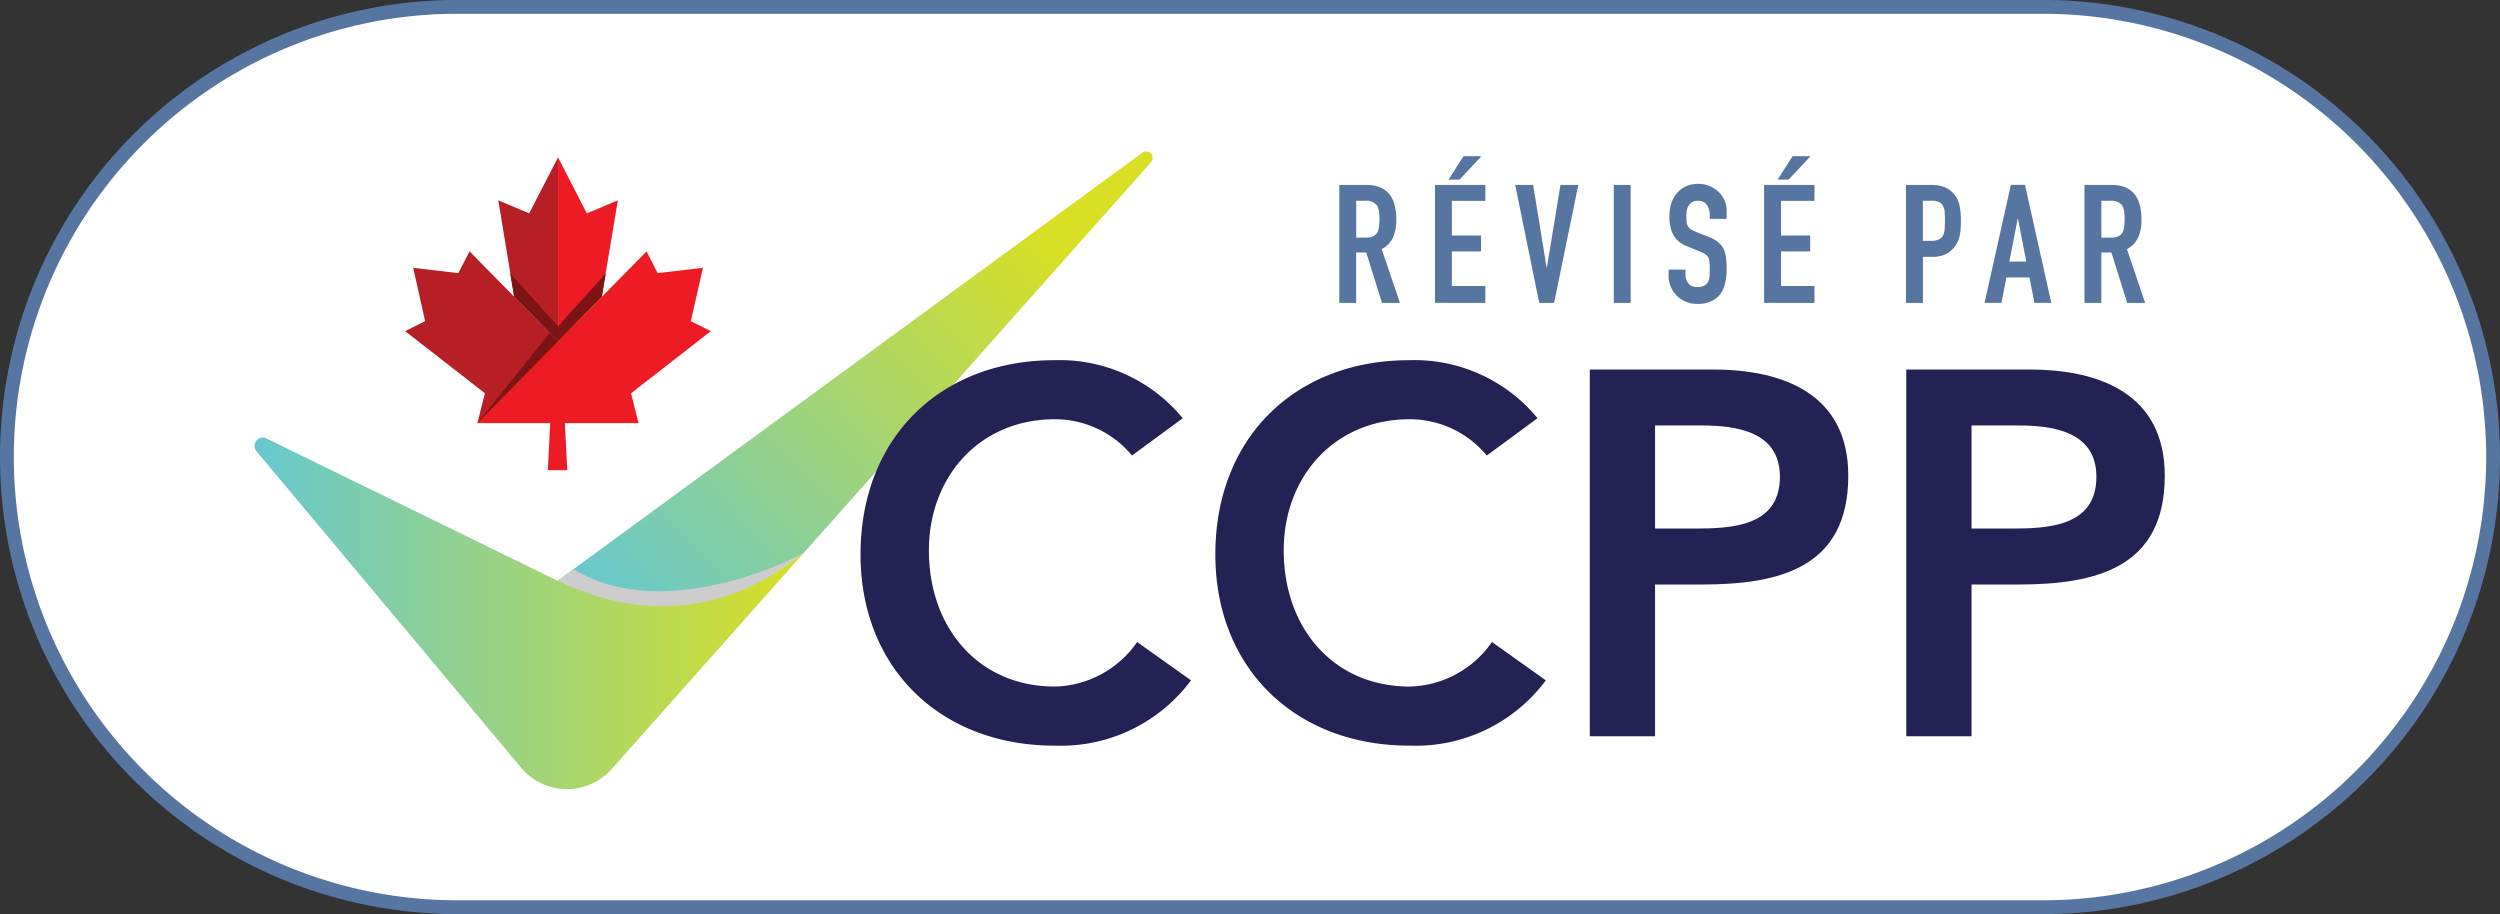 <svg xmlns="http://www.w3.org/2000/svg" xmlns:xlink="http://www.w3.org/1999/xlink" viewBox="0 0 181 66.178"><rect x="0" y="0" width="181" height="66.178" fill="#333333" stroke="none"/><defs><filter id="b" x="255.872" y="-8588" width="17.82" height="32766" filterUnits="userSpaceOnUse" color-interpolation-filters="sRGB"><feFlood flood-color="#fff" result="bg"/><feBlend in="SourceGraphic" in2="bg"/></filter><mask id="a" x="255.872" y="-8588" width="17.82" height="32766" maskUnits="userSpaceOnUse"><g filter="url(#b)"/></mask><radialGradient id="c" cx="264.532" cy="406.799" r="10.301" gradientUnits="userSpaceOnUse"><stop offset="0" stop-color="#fff"/><stop offset="1"/></radialGradient><linearGradient id="d" x1="260.245" y1="408.166" x2="290.755" y2="379.818" gradientUnits="userSpaceOnUse"><stop offset="0" stop-color="#66c8cf"/><stop offset="1" stop-color="#d8df25"/></linearGradient><linearGradient id="e" x1="233.921" y1="407.317" x2="273.692" y2="407.317" xlink:href="#d"/><filter id="g" x="255.872" y="402.943" width="17.82" height="3.962" filterUnits="userSpaceOnUse" color-interpolation-filters="sRGB"><feFlood flood-color="#fff" result="bg"/><feBlend in="SourceGraphic" in2="bg"/></filter><mask id="f" x="40.372" y="40.032" width="17.82" height="3.962" maskUnits="userSpaceOnUse"><g filter="url(#g)"><g transform="translate(-215.5 -362.911)"><g mask="url(#a)"><path d="M273.692,402.943l-.2.217-.211.211q-.216.206-.442.4a10.689,10.689,0,0,1-.951.729,12.488,12.488,0,0,1-2.109,1.152q-.553.237-1.126.426c-.381.128-.768.238-1.157.335s-.784.177-1.179.245-.8.119-1.194.16-.8.064-1.2.077-.8.012-1.2,0-.8-.042-1.2-.085c-.1-.011-.2-.021-.3-.034s-.2-.024-.3-.039-.2-.029-.3-.046-.2-.031-.3-.05a14.379,14.379,0,0,1-2.32-.611,10.6,10.6,0,0,1-1.1-.467c-.09-.043-.178-.09-.267-.136l-.131-.072c-.044-.023-.087-.047-.13-.073l-.128-.076-.127-.08c-.085-.051-.166-.109-.248-.164.179.086.356.173.539.248.09.04.182.076.273.114s.184.071.276.1q.557.2,1.124.353a17.434,17.434,0,0,0,2.305.447,20.973,20.973,0,0,0,4.678.064c.388-.037.776-.086,1.161-.148s.768-.134,1.149-.218.758-.182,1.133-.291.745-.231,1.111-.367A13.99,13.99,0,0,0,273.692,402.943Z" fill="url(#c)" style="mix-blend-mode:multiply"/></g></g></g></mask><radialGradient id="h" cx="264.532" cy="406.799" r="10.301" gradientUnits="userSpaceOnUse"><stop offset="0" stop-color="#fff"/><stop offset="1" stop-color="#fff"/></radialGradient></defs><g style="isolation:isolate"><path d="M248.953,428.589a32.591,32.591,0,1,1,0-65.178H363.047a32.591,32.591,0,1,1,0,65.178Z" transform="translate(-215.5 -362.911)" fill="#fff" stroke="#5676a1" stroke-miterlimit="10"/><path d="M298.832,374.658l-25.139,28.283v0c-7.74,6.2-14.842,3.408-17.82,2.017l1.14-.835,41.2-30.161A.468.468,0,0,1,298.832,374.658Z" transform="translate(-215.5 -362.911)" fill="url(#d)"/><path d="M273.692,402.943c-8.433,7.732-14.6,4.159-17.82,2.017l1.14-.835C263.069,407.8,271.559,404.108,273.692,402.943Z" transform="translate(-215.5 -362.911)" fill="#cdcdcd" style="mix-blend-mode:multiply"/><path d="M273.692,402.943l-13.911,15.65a4.326,4.326,0,0,1-6.552-.1l-19.175-22.929a.6.6,0,0,1,.735-.91l21.083,10.305C258.85,406.351,265.952,409.141,273.692,402.943Z" transform="translate(-215.5 -362.911)" fill="url(#e)"/><g mask="url(#f)"><path d="M273.692,402.943l-.2.217-.211.211q-.216.206-.442.4a10.689,10.689,0,0,1-.951.729,12.488,12.488,0,0,1-2.109,1.152q-.553.237-1.126.426c-.381.128-.768.238-1.157.335s-.784.177-1.179.245-.8.119-1.194.16-.8.064-1.2.077-.8.012-1.2,0-.8-.042-1.2-.085c-.1-.011-.2-.021-.3-.034s-.2-.024-.3-.039-.2-.029-.3-.046-.2-.031-.3-.05a14.379,14.379,0,0,1-2.32-.611,10.6,10.6,0,0,1-1.1-.467c-.09-.043-.178-.09-.267-.136l-.131-.072c-.044-.023-.087-.047-.13-.073l-.128-.076-.127-.08c-.085-.051-.166-.109-.248-.164.179.086.356.173.539.248.09.04.182.076.273.114s.184.071.276.1q.557.2,1.124.353a17.434,17.434,0,0,0,2.305.447,20.973,20.973,0,0,0,4.678.064c.388-.037.776-.086,1.161-.148s.768-.134,1.149-.218.758-.182,1.133-.291.745-.231,1.111-.367A13.99,13.99,0,0,0,273.692,402.943Z" transform="translate(-215.5 -362.911)" fill="url(#h)"/></g><polygon points="40.404 11.391 42.485 15.447 44.733 14.504 43.57 21.481 40.404 24.712 40.404 11.391" fill="#ed1c24" fill-rule="evenodd"/><polygon points="40.404 11.391 38.311 15.447 36.076 14.504 37.226 21.481 40.404 24.712 40.404 11.391" fill="#b81f25" fill-rule="evenodd"/><polygon points="33.996 18.2 46.231 30.629 34.564 30.629 35.107 28.471 29.332 23.975 30.779 23.252 29.913 19.388 33.182 19.776 33.996 18.2" fill="#b81f25" fill-rule="evenodd"/><polygon points="46.813 18.2 34.564 30.629 46.231 30.629 45.689 28.471 51.464 23.975 50.017 23.252 50.896 19.388 47.614 19.776 46.813 18.2" fill="#ed1c24" fill-rule="evenodd"/><polygon points="34.564 30.629 40.404 24.712 39.797 24.104 34.564 30.629" fill="#7c1315" fill-rule="evenodd"/><polygon points="40.404 23.626 43.854 19.802 43.57 21.481 40.404 24.712 40.404 23.626" fill="#7c1315" fill-rule="evenodd"/><polygon points="40.404 23.626 36.942 19.802 37.226 21.481 40.404 24.712 40.404 23.626" fill="#7c1315" fill-rule="evenodd"/><polygon points="39.664 34.044 41.071 34.045 40.88 30.344 39.851 30.344 39.664 34.044" fill="#ed1c24"/><path d="M297.455,395.891a7.236,7.236,0,0,0-5.588-2.626c-5.476,0-9.114,4.2-9.114,9.489,0,5.664,3.638,9.864,9.114,9.864a7.461,7.461,0,0,0,5.963-3.225l3.9,2.775a11.748,11.748,0,0,1-9.9,4.726c-8.176,0-14.027-5.551-14.027-13.84,0-8.514,5.851-14.065,14.027-14.065a11.54,11.54,0,0,1,9.3,4.2Z" transform="translate(-215.5 -362.911)" fill="#242155"/><path d="M323.143,395.891a7.239,7.239,0,0,0-5.589-2.626c-5.476,0-9.113,4.2-9.113,9.489,0,5.664,3.637,9.864,9.113,9.864a7.464,7.464,0,0,0,5.964-3.225l3.9,2.775a11.747,11.747,0,0,1-9.9,4.726c-8.177,0-14.027-5.551-14.027-13.84,0-8.514,5.85-14.065,14.027-14.065a11.538,11.538,0,0,1,9.3,4.2Z" transform="translate(-215.5 -362.911)" fill="#242155"/><path d="M330.6,389.665h8.927c5.137,0,9.789,1.8,9.789,7.688,0,6.676-4.989,7.877-10.615,7.877h-3.375v10.989H330.6Zm7.576,11.514c2.7,0,6.189-.15,6.189-3.751,0-3.263-3.114-3.713-5.664-3.713h-3.375v7.464Z" transform="translate(-215.5 -362.911)" fill="#242155"/><path d="M353.514,389.665h8.927c5.137,0,9.789,1.8,9.789,7.688,0,6.676-4.988,7.877-10.614,7.877H358.24v10.989h-4.726Zm7.576,11.514c2.7,0,6.189-.15,6.189-3.751,0-3.263-3.114-3.713-5.663-3.713H358.24v7.464Z" transform="translate(-215.5 -362.911)" fill="#242155"/><path d="M312.465,384.84V376.3h1.968q2.16,0,2.16,2.508a3.161,3.161,0,0,1-.234,1.284,1.81,1.81,0,0,1-.822.852l1.32,3.9h-1.3l-1.14-3.648h-.732v3.648Zm1.224-7.392v2.664h.7a1.232,1.232,0,0,0,.516-.09.7.7,0,0,0,.3-.258,1.173,1.173,0,0,0,.132-.414,4.409,4.409,0,0,0,0-1.14,1.141,1.141,0,0,0-.144-.426.975.975,0,0,0-.864-.336Z" transform="translate(-215.5 -362.911)" fill="#5676a1"/><path d="M329.769,376.3l-1.752,8.544h-1.079L325.2,376.3h1.3l.971,5.964h.025l.983-5.964Z" transform="translate(-215.5 -362.911)" fill="#5676a1"/><path d="M332.337,384.84V376.3h1.224v8.544Z" transform="translate(-215.5 -362.911)" fill="#5676a1"/><path d="M340.509,378.756h-1.224v-.276a1.307,1.307,0,0,0-.2-.726.732.732,0,0,0-.666-.306.77.77,0,0,0-.408.1.8.8,0,0,0-.252.24,1.015,1.015,0,0,0-.132.354,2.311,2.311,0,0,0-.036.414,4.057,4.057,0,0,0,.018.42.8.8,0,0,0,.09.3.661.661,0,0,0,.211.228,1.889,1.889,0,0,0,.377.192l.936.372a2.335,2.335,0,0,1,.66.366,1.582,1.582,0,0,1,.4.486,2.272,2.272,0,0,1,.18.654,6.472,6.472,0,0,1,.048.834,4.391,4.391,0,0,1-.108,1,2.111,2.111,0,0,1-.348.786,1.735,1.735,0,0,1-.66.528,2.331,2.331,0,0,1-1,.192,2.179,2.179,0,0,1-.828-.156,1.969,1.969,0,0,1-.66-.432,2.09,2.09,0,0,1-.438-.642,1.949,1.949,0,0,1-.162-.8v-.456h1.224v.384a1,1,0,0,0,.2.606.771.771,0,0,0,.666.27,1.074,1.074,0,0,0,.486-.09.646.646,0,0,0,.27-.258.948.948,0,0,0,.114-.4q.018-.234.018-.522a5.172,5.172,0,0,0-.024-.552.95.95,0,0,0-.1-.348.675.675,0,0,0-.222-.216,2.983,2.983,0,0,0-.366-.18l-.876-.36a1.94,1.94,0,0,1-1.062-.858,2.952,2.952,0,0,1-.269-1.338,3.076,3.076,0,0,1,.131-.912,2.083,2.083,0,0,1,.4-.744,1.826,1.826,0,0,1,.642-.5,2.157,2.157,0,0,1,.93-.186,2.031,2.031,0,0,1,.834.168,2.148,2.148,0,0,1,.654.444,1.854,1.854,0,0,1,.552,1.32Z" transform="translate(-215.5 -362.911)" fill="#5676a1"/><path d="M343.221,384.84V376.3h3.648v1.152h-2.424v2.508h2.112v1.152h-2.112v2.508h2.424v1.224Zm.983-8.928,1.081-1.692h1.295L345,375.912Z" transform="translate(-215.5 -362.911)" fill="#5676a1"/><path d="M319.392,384.84V376.3h3.647v1.152h-2.423v2.508h2.112v1.152h-2.112v2.508h2.423v1.224Zm.983-8.928,1.08-1.692h1.3l-1.584,1.692Z" transform="translate(-215.5 -362.911)" fill="#5676a1"/><path d="M353.493,384.84V376.3h1.836a2.727,2.727,0,0,1,.887.132,1.7,1.7,0,0,1,.7.468,1.82,1.82,0,0,1,.432.786,4.921,4.921,0,0,1,.12,1.218,6.173,6.173,0,0,1-.065.972,2.068,2.068,0,0,1-.282.744,1.794,1.794,0,0,1-.672.654,2.268,2.268,0,0,1-1.105.234h-.624v3.336Zm1.223-7.392v2.9h.588a1.248,1.248,0,0,0,.576-.108.675.675,0,0,0,.3-.3,1.065,1.065,0,0,0,.114-.444c.012-.176.019-.372.019-.588,0-.2,0-.39-.013-.57a1.252,1.252,0,0,0-.107-.474.687.687,0,0,0-.288-.312,1.148,1.148,0,0,0-.553-.108Z" transform="translate(-215.5 -362.911)" fill="#5676a1"/><path d="M359.181,384.84l1.907-8.544h1.021l1.908,8.544h-1.225L362.433,383h-1.668l-.36,1.836Zm3.023-2.988-.6-3.1h-.025l-.6,3.1Z" transform="translate(-215.5 -362.911)" fill="#5676a1"/><path d="M366.416,384.84V376.3h1.968q2.161,0,2.16,2.508a3.161,3.161,0,0,1-.234,1.284,1.812,1.812,0,0,1-.821.852l1.319,3.9h-1.3l-1.14-3.648h-.732v3.648Zm1.224-7.392v2.664h.7a1.232,1.232,0,0,0,.516-.09.7.7,0,0,0,.3-.258,1.193,1.193,0,0,0,.133-.414,4.53,4.53,0,0,0,0-1.14,1.159,1.159,0,0,0-.145-.426.973.973,0,0,0-.864-.336Z" transform="translate(-215.5 -362.911)" fill="#5676a1"/></g></svg>